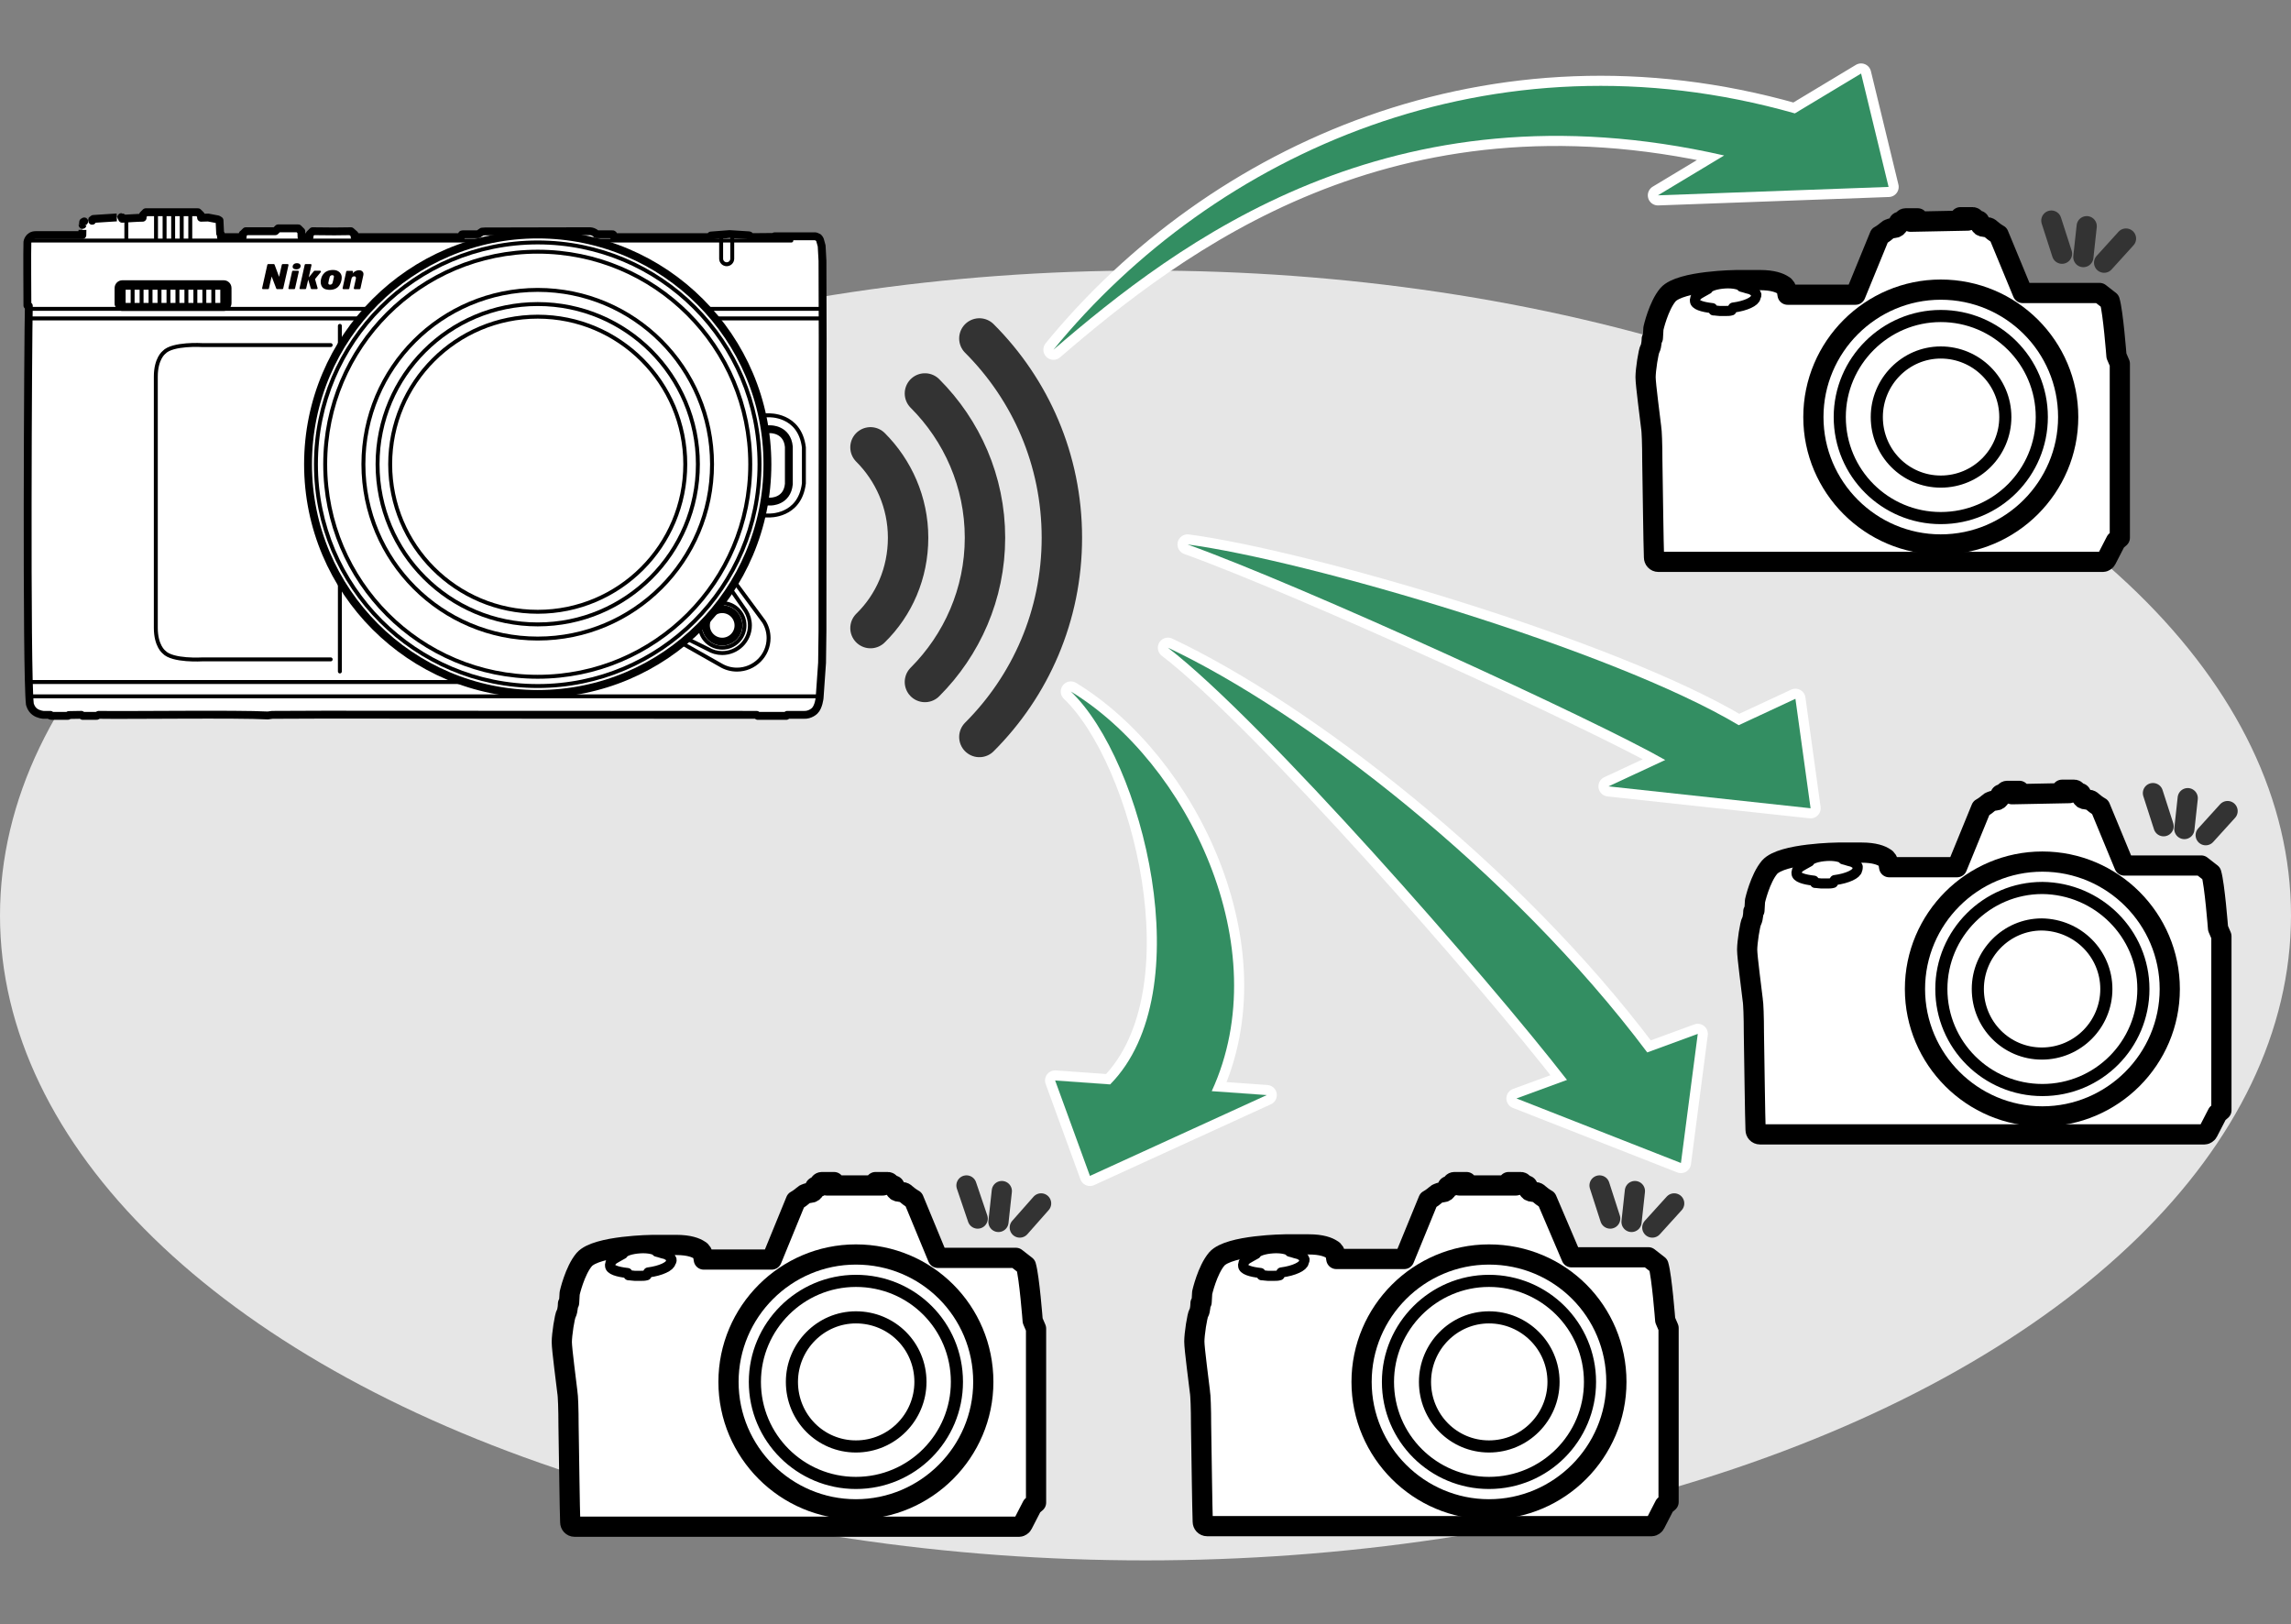 <?xml version="1.0" encoding="utf-8"?>
<!-- Generator: Adobe Illustrator 28.7.5, SVG Export Plug-In . SVG Version: 9.03 Build 55973)  -->
<!DOCTYPE svg PUBLIC "-//W3C//DTD SVG 1.1//EN" "http://www.w3.org/Graphics/SVG/1.1/DTD/svg11.dtd">
<svg version="1.1" id="レイヤー_1" xmlns:x="http://ns.adobe.com/Extensibility/1.0/" xmlns:i="http://ns.adobe.com/AdobeIllustrator/10.0/" xmlns:graph="http://ns.adobe.com/Graphs/1.0/"
	 xmlns="http://www.w3.org/2000/svg" xmlns:xlink="http://www.w3.org/1999/xlink" x="0px" y="0px" width="408.2px"
	 height="289.4px" viewBox="0 0 408.2 289.4" style="enable-background:new 0 0 408.2 289.4;"
	 xml:space="preserve">
<rect x="0" y="0" width="408.2" height="289.4" fill="#808080" stroke="none"/>
<g id="_x31_">
	<ellipse style="fill:#E6E6E6;" cx="204.1" cy="163.1" rx="204.1" ry="114.9"/>
</g>
<g id="patern2">
	<g>
		<path style="fill:none;stroke:#333333;stroke-width:7.2;stroke-linecap:round;stroke-linejoin:round;" d="M174.5,131.3C183.6,122.2,189.2,109.7,189.2,95.8s-5.6-26.4-14.7-35.5"/>
		<path style="fill:none;stroke:#333333;stroke-width:7.2;stroke-linecap:round;stroke-linejoin:round;" d="M164.8,70.1c6.6,6.6,10.7,15.7,10.7,25.7s-4.1,19.1-10.7,25.7"/>
		<path style="fill:none;stroke:#333333;stroke-width:7.2;stroke-linecap:round;stroke-linejoin:round;" d="M155.1,79.7C159.2,83.8,161.8,89.5,161.8,95.8c0,6.3-2.5,12-6.7,16.1"/>
	</g>
	<g>
		<path style="fill:none;stroke:#FFFFFF;stroke-width:3.6;stroke-linecap:round;stroke-linejoin:round;" d="M331.6,13.1l-11.8,7.1C265.9,4.9,216.4,27.2,187.7,62.3
			c22.1-19,59.9-48.2,119.5-34.6l-11.8,7.1L336.5,33.3L331.6,13.1z"/>
		<path style="fill:#338E62;" d="M331.6,13.1l-11.8,7.1C265.9,4.9,216.4,27.2,187.7,62.3
			c22.1-19,59.9-48.2,119.5-34.6l-11.8,7.1L336.5,33.3L331.6,13.1z"/>
	</g>
	<g>
		<path style="fill:none;stroke:#FFFFFF;stroke-width:3.6;stroke-linecap:round;stroke-linejoin:round;" d="M225.7,195.1l-9.8-0.7C227.7,168.8,211.5,135.8,190.8,123.2c12.8,12.2,23.3,53.5,7,70l-9.8-0.7
			l6.2,17L225.7,195.1z"/>
		<path style="fill:#338E62;" d="M225.7,195.1l-9.8-0.7C227.7,168.8,211.5,135.8,190.8,123.2c12.8,12.2,23.3,53.5,7,70l-9.8-0.7
			l6.2,17L225.7,195.1z"/>
	</g>
	<g>
		<path style="fill:none;stroke:#FFFFFF;stroke-width:3.6;stroke-linecap:round;stroke-linejoin:round;" d="M319.9,124.5l-10.1,4.7C287.2,115.7,232.7,99.8,211.6,97
			c20.8,7.5,72.7,31.3,85.1,38.4l-10.1,4.7l36,3.9L319.9,124.5z"/>
		<path style="fill:#338E62;" d="M319.9,124.5l-10.1,4.7C287.2,115.7,232.7,99.8,211.6,97
			c20.8,7.5,72.7,31.3,85.1,38.4l-10.1,4.7l36,3.9L319.9,124.5z"/>
	</g>
	<g>
		<path style="fill:none;stroke:#FFFFFF;stroke-width:3.6;stroke-linecap:round;stroke-linejoin:round;" d="M302.5,184.2l-9,3.3c-24.3-32.4-61.4-60.8-85.4-72.1
			c16.9,13,57,58.8,71.1,77l-9,3.3L299.5,207.2L302.5,184.2z"/>
		<path style="fill:#338E62;" d="M302.5,184.2l-9,3.3c-24.3-32.4-61.4-60.8-85.4-72.1
			c16.9,13,57,58.8,71.1,77l-9,3.3L299.5,207.2L302.5,184.2z"/>
	</g>
</g>
<g id="Body">
	<g>
		<path style="fill:#FFFFFF;stroke:#000000;stroke-width:3.6;stroke-linecap:round;stroke-linejoin:round;" d="M157.3,211.2V211H156v-0.4h2.2c0.2,0,0.4,0.2,0.4,0.4v0.2H159.2
			c0.1,0,0.2,0.1,0.2,0.2L159.5,211.8c0.1,0.3,0.3,0.5,0.7,0.5l0.6,0.1c0.2,0,0.4,0.1,0.6,0.3
			c0.8,0.7,1.4,1,1.4,1l4.3,10.4H181l1.8,1.4c0.6,2,1.2,9.8,1.2,9.8l0.6,1.4v31l-0.7,0.6
			l-1.7,3.3C182.1,271.8,181.8,272,181.6,272h-79.2c-0.5,0-0.8-0.4-0.8-0.8
			C101.5,268.5,101.4,259.9,101.3,254c0-3-0.1-5.4-0.2-5.9c-0.2-1.8-1-7.7-1-9c0-1.3,0.5-4.6,0.8-5.1
			c0.3-0.6,0.3-1.7,0.3-1.7l0.2-0.2l0.1-1.7c0,0,0.9-4,2.6-6c2.2-2.5,12.2-2.6,12.2-2.6h4.2
			c2.3,0,3.5,0.5,4.1,0.9c0.4,0.2,0.6,0.6,0.7,1.1l0.1,0.6h12.1l4.3-10.5c0,0,0.6-0.3,1.4-1
			c0.2-0.2,0.4-0.2,0.6-0.3l0.6-0.1c0.3,0,0.6-0.2,0.7-0.5l0.1-0.4
			c0-0.1,0.1-0.2,0.2-0.2H146V211c0-0.2,0.2-0.4,0.4-0.4h2.2V211h-1.3v0.2H157.3z"/>
		<path style="fill:#FFFFFF;stroke:#000000;stroke-width:1.8;stroke-linecap:round;stroke-linejoin:round;" d="M119.6,224.3L119.6,224.3c-0.1-0.3-0.4-0.6-0.9-0.8c-0.1,0-1.2-0.4-1.7-0.5
			c-0.2-0.4-1.5-0.7-3-0.6c-1.5,0.1-2.8,0.5-3,1c-0.4,0.2-1.6,0.9-1.7,1c-0.2,0.1-0.3,0.3-0.4,0.4
			c0,0,0,0.1-0.1,0.1l0,0c0,0.1-0.1,0.2-0.1,0.3v0.3c0,0.7,1.3,1.1,3.1,1.3L112,227.2
			c0.4,0,0.8,0.1,1.1,0.1h1.1c0.3,0,0.7,0,1-0.1l0.3-0.5c2.3-0.3,3.9-1.1,4-1.8l0,0
			C119.7,224.7,119.7,224.4,119.6,224.3z"/>
		<g>
			<path style="fill:#FFFFFF;stroke:#000000;stroke-width:3.6;stroke-linecap:round;stroke-linejoin:round;" d="M175.2,246.2c0,12.5-10.2,22.7-22.7,22.7s-22.7-10.2-22.7-22.7c0-12.5,10.2-22.7,22.7-22.7
				C165.1,223.5,175.2,233.6,175.2,246.2z"/>
			<path style="fill:none;stroke:#000000;stroke-width:2.16;stroke-linecap:round;stroke-linejoin:round;" d="M170.5,246.2c0,9.9-8,18-18,18c-9.9,0-18-8-18-18c0-9.9,8.1-18,18-18
				C162.5,228.2,170.5,236.2,170.5,246.2z"/>
			<path style="fill:none;stroke:#000000;stroke-width:2.16;stroke-linecap:round;stroke-linejoin:round;" d="M164,246.2c0,6.3-5.1,11.5-11.5,11.5c-6.3,0-11.4-5.1-11.4-11.5
				c0-6.3,5.1-11.5,11.4-11.5C158.9,234.7,164,239.8,164,246.2z"/>
		</g>
	</g>
	<g>
		<path style="fill:#FFFFFF;stroke:#000000;stroke-width:3.6;stroke-linecap:round;stroke-linejoin:round;" d="M270.1,211.2V211h-1.3v-0.4H271c0.2,0,0.4,0.2,0.4,0.4v0.2H272
			c0.1,0,0.2,0.1,0.2,0.2l0.1,0.4c0.1,0.3,0.3,0.5,0.7,0.5l0.6,0.1
			c0.2,0,0.4,0.1,0.6,0.3c0.8,0.7,1.4,1,1.4,1L280,224h13.7l1.8,1.4
			c0.6,2,1.2,9.8,1.2,9.8l0.6,1.4v31l-0.7,0.6L294.9,271.5
			c-0.1,0.2-0.4,0.4-0.6,0.4h-79.2c-0.5,0-0.8-0.4-0.8-0.8
			c-0.1-2.7-0.2-11.3-0.3-17.2c0-3-0.1-5.4-0.2-5.9c-0.2-1.8-1-7.7-1-9s0.5-4.6,0.8-5.1
			c0.3-0.5,0.3-1.7,0.3-1.7l0.2-0.2l0.1-1.7c0,0,0.9-4,2.6-6C219,221.8,229,221.7,229,221.7h4.2
			c2.3,0,3.5,0.5,4.1,0.9C237.7,222.8,237.9,223.2,238,223.7l0.1,0.6H250.2l4.3-10.5c0,0,0.6-0.3,1.4-1
			c0.2-0.2,0.4-0.2,0.6-0.3l0.6-0.1c0.3,0,0.6-0.2,0.7-0.5l0.1-0.4
			c0-0.1,0.1-0.2,0.2-0.2h0.6V211c0-0.2,0.2-0.4,0.4-0.4h2.2V211h-1.3v0.2H270.1z"/>
		<path style="fill:#FFFFFF;stroke:#000000;stroke-width:1.8;stroke-linecap:round;stroke-linejoin:round;" d="M232.4,224.3L232.4,224.3C232.3,224,232,223.7,231.5,223.5c-0.1,0-1.2-0.4-1.7-0.5
			c-0.2-0.4-1.5-0.7-3-0.6c-1.5,0.1-2.8,0.5-3,1c-0.4,0.2-1.6,0.9-1.7,1
			C221.9,224.5,221.8,224.7,221.7,224.8c0,0,0,0.1-0.1,0.1l0,0c0,0.1-0.1,0.2-0.1,0.3v0.3
			c0,0.7,1.3,1.1,3.1,1.3l0.2,0.4c0.4,0,0.8,0.1,1.1,0.1H227c0.3,0,0.7,0,1-0.1l0.3-0.5
			c2.3-0.3,3.9-1.1,4-1.8l0,0C232.4,224.7,232.5,224.4,232.4,224.3z"/>
		<g>
			<path style="fill:#FFFFFF;stroke:#000000;stroke-width:3.6;stroke-linecap:round;stroke-linejoin:round;" d="M288,246.2c0,12.5-10.2,22.7-22.7,22.7c-12.5,0-22.7-10.2-22.7-22.7
				c0-12.5,10.2-22.7,22.7-22.7C277.9,223.5,288,233.6,288,246.2z"/>
			<path style="fill:none;stroke:#000000;stroke-width:2.16;stroke-linecap:round;stroke-linejoin:round;" d="M283.3,246.2c0,9.9-8,18-18,18c-9.9,0-18-8-18-18
				c0-9.9,8.1-18,18-18C275.2,228.2,283.3,236.2,283.3,246.2z"/>
			<path style="fill:none;stroke:#000000;stroke-width:2.16;stroke-linecap:round;stroke-linejoin:round;" d="M276.8,246.2c0,6.3-5.1,11.5-11.5,11.5c-6.3,0-11.4-5.1-11.4-11.5
				c0-6.3,5.1-11.5,11.4-11.5C271.6,234.7,276.8,239.8,276.8,246.2z"/>
		</g>
	</g>
	<g>
		<path style="fill:#FFFFFF;stroke:#000000;stroke-width:3.6;stroke-linecap:round;stroke-linejoin:round;" d="M368.7,141.3v-0.2h-1.3V140.7h2.2c0.2,0,0.4,0.2,0.4,0.4v0.2h0.6
			c0.1,0,0.2,0.1,0.2,0.2l0.1,0.4c0.1,0.3,0.3,0.5,0.7,0.5L372.2,142.5
			c0.2,0,0.4,0.1,0.6,0.3c0.8,0.7,1.4,1,1.4,1L378.5,154.2h13.7l1.8,1.4
			c0.6,2,1.2,9.8,1.2,9.8l0.6,1.4v31l-0.7,0.6l-1.7,3.3
			c-0.1,0.2-0.4,0.4-0.6,0.4h-79.2c-0.5,0-0.8-0.4-0.8-0.8
			c-0.1-2.7-0.2-11.3-0.3-17.2c0-3-0.1-5.4-0.2-5.9c-0.2-1.8-1-7.7-1-9s0.5-4.6,0.8-5.1
			c0.3-0.6,0.3-1.7,0.3-1.7l0.2-0.2l0.1-1.7c0,0,0.9-4,2.6-6
			c2.2-2.5,12.2-2.6,12.2-2.6h4.2c2.3,0,3.5,0.5,4.1,0.9
			c0.4,0.2,0.6,0.6,0.7,1.1L336.6,154.5h12.1l4.3-10.5c0,0,0.6-0.3,1.4-1
			c0.2-0.2,0.4-0.2,0.6-0.3l0.6-0.1c0.3,0,0.6-0.2,0.7-0.5l0.1-0.4
			c0-0.1,0.1-0.2,0.2-0.2h0.6v-0.2c0-0.2,0.2-0.4,0.4-0.4h2.2V141.3h-1.3v0.2
			L368.7,141.3z"/>
		<path style="fill:#FFFFFF;stroke:#000000;stroke-width:1.8;stroke-linecap:round;stroke-linejoin:round;" d="M331,154.4L331,154.4c-0.1-0.3-0.4-0.6-0.9-0.8
			c-0.1,0-1.2-0.4-1.7-0.5c-0.2-0.4-1.5-0.7-3-0.6s-2.8,0.5-3,1
			c-0.4,0.2-1.6,0.9-1.7,1c-0.2,0.1-0.3,0.3-0.4,0.4c0,0,0,0.1-0.1,0.1l0,0
			c0,0.1-0.1,0.2-0.1,0.3v0.3c0,0.7,1.3,1.1,3.1,1.3l0.2,0.4
			c0.4,0,0.8,0.1,1.1,0.1h1.1c0.3,0,0.7,0,1-0.1l0.3-0.5
			c2.3-0.3,3.9-1.1,4-1.8l0,0C331,154.8,331,154.5,331,154.4z"/>
		<g>
			<path style="fill:#FFFFFF;stroke:#000000;stroke-width:3.6;stroke-linecap:round;stroke-linejoin:round;" d="M386.6,176.2c0,12.5-10.2,22.7-22.7,22.7s-22.7-10.2-22.7-22.7
				s10.2-22.7,22.7-22.7S386.6,163.7,386.6,176.2z"/>
			<path style="fill:none;stroke:#000000;stroke-width:2.16;stroke-linecap:round;stroke-linejoin:round;" d="M381.9,176.2c0,9.9-8,18-18,18c-9.9,0-18-8-18-18c0-9.9,8.1-18,18-18
				C373.8,158.3,381.9,166.3,381.9,176.2z"/>
			<path style="fill:none;stroke:#000000;stroke-width:2.16;stroke-linecap:round;stroke-linejoin:round;" d="M375.3,176.2c0,6.3-5.1,11.5-11.5,11.5c-6.3,0-11.4-5.1-11.4-11.5
				c0-6.3,5.1-11.5,11.4-11.5C370.2,164.8,375.3,169.9,375.3,176.2z"/>
		</g>
	</g>
	<g>
		<path style="fill:#FFFFFF;stroke:#000000;stroke-width:3.6;stroke-linecap:round;stroke-linejoin:round;" d="M350.6,39.3v-0.2h-1.3v-0.4H351.5c0.2,0,0.4,0.2,0.4,0.4v0.2H352.5
			c0.1,0,0.2,0.1,0.2,0.2l0.1,0.4c0.1,0.3,0.3,0.5,0.7,0.5l0.6,0.1
			c0.2,0,0.4,0.1,0.6,0.3c0.8,0.7,1.4,1,1.4,1l4.3,10.4h13.7l1.8,1.4
			c0.6,2,1.2,9.8,1.2,9.8l0.6,1.4v31l-0.7,0.6l-1.7,3.3c-0.1,0.2-0.4,0.4-0.6,0.4h-79.2
			c-0.5,0-0.8-0.4-0.8-0.8c-0.1-2.7-0.2-11.3-0.3-17.2c0-3-0.1-5.4-0.2-5.9c-0.2-1.8-1-7.7-1-9
			c0-1.3,0.5-4.6,0.8-5.1c0.3-0.6,0.3-1.7,0.3-1.7l0.2-0.2l0.1-1.7c0,0,0.9-4,2.6-6
			c2.2-2.5,12.2-2.6,12.2-2.6h4.2c2.3,0,3.5,0.5,4.1,0.9c0.4,0.2,0.6,0.6,0.7,1.1l0.1,0.6
			h12.1l4.3-10.5c0,0,0.6-0.3,1.4-1c0.2-0.2,0.4-0.2,0.6-0.3l0.6-0.1
			c0.3,0,0.6-0.2,0.7-0.5l0.1-0.4c0-0.1,0.1-0.2,0.2-0.2h0.6v-0.2c0-0.2,0.2-0.4,0.4-0.4
			h2.2v0.4h-1.3v0.2L350.6,39.3z"/>
		<path style="fill:#FFFFFF;stroke:#000000;stroke-width:1.8;stroke-linecap:round;stroke-linejoin:round;" d="M312.9,52.4L312.9,52.4C312.8,52.1,312.5,51.8,312,51.6c-0.1,0-1.2-0.4-1.7-0.5
			c-0.2-0.4-1.5-0.7-3-0.6s-2.8,0.5-3,1c-0.4,0.2-1.6,0.9-1.7,1c-0.2,0.1-0.3,0.3-0.4,0.4
			c0,0,0,0.1-0.1,0.1l0,0c0,0.1-0.1,0.2-0.1,0.3v0.3c0,0.7,1.3,1.1,3.1,1.3l0.2,0.4
			c0.4,0,0.8,0.1,1.1,0.1H307.5c0.3,0,0.7,0,1-0.1l0.3-0.5c2.3-0.3,3.9-1.1,4-1.8l0,0
			C312.9,52.8,313,52.5,312.9,52.4z"/>
		<g>
			<path style="fill:#FFFFFF;stroke:#000000;stroke-width:3.6;stroke-linecap:round;stroke-linejoin:round;" d="M368.5,74.3c0,12.5-10.2,22.7-22.7,22.7s-22.7-10.2-22.7-22.7
				s10.2-22.7,22.7-22.7S368.5,61.7,368.5,74.3z"/>
			<path style="fill:none;stroke:#000000;stroke-width:2.16;stroke-linecap:round;stroke-linejoin:round;" d="M363.8,74.3c0,9.9-8,18-18,18c-9.9,0-18-8-18-18c0-9.9,8.1-18,18-18
				C355.7,56.3,363.8,64.3,363.8,74.3z"/>
			<path style="fill:none;stroke:#000000;stroke-width:2.16;stroke-linecap:round;stroke-linejoin:round;" d="M357.3,74.3c0,6.3-5.1,11.5-11.5,11.5C339.5,85.8,334.4,80.7,334.4,74.3
				c0-6.3,5.1-11.5,11.4-11.5C352.1,62.8,357.3,67.9,357.3,74.3z"/>
		</g>
	</g>
	<g>
		<path style="fill:#FFFFFF;stroke:#000000;stroke-width:1.4;stroke-linecap:round;stroke-linejoin:round;" d="M47.732,127.467l0.767-0.109l9.06-0.036l77.258,0.036l0.183,0.182h5.005l0,0h0.11
			l0.146-0.182h0.694h2.229c1.205,0.074,1.973-0.729,1.973-0.729c0.717-0.688,0.877-2.289,0.877-2.289
			l0.438-6.255l0.073-5.6v-1.923l0.036-50.277l-0.036-13.818l-0.146-2.655l-0.292-1.055l-0.11-0.218
			l-0.183-0.218l-0.475-0.218h-1.096h0.877h-7.124l-0.183,0.109l-4.092,0.036l-0.073-0.182l-0.11-0.109
			l-0.11-0.036l-3.434-0.218l-3.325,0.255l-0.11,0.182l0,0l-0.036,0.109h-16.961l-0.256-0.145l-0.036-0.291
			l-0.11-0.073l0,0h-0.073h-1.827h-0.986l-0.256-0.255l-0.365-0.182l-0.256-0.073l-0.256-0.036h-2.338
			l-16.221,0.036h-0.146l-0.548,0.036l-0.694,0.473h-0.292h-0.329h-1.644h-0.475l-0.146,0.036l-0.11,0.364
			l-0.146,0.109h-0.11h-18.758v-0.473l-0.658-0.582l-2.959,0.036l-3.873-0.036l-0.511,0.509l-0.036,0.545h-1.425
			l-0.037-1.018l-0.548-0.545h-0.402h-2.776h-0.256h-0.146l-0.511,0.509h-0.183l0,0h-5.078l-0.548,0.545v-0.036v0.545
			h-3.873v-0.509l-0.146-0.145l-0.11-2.327l-0.292-0.182l-1.717-0.327l-1.279,0.036l-0.037-0.473l-0.511-0.509
			c-0.143,0.002-0.481-0.002-0.621,0h-8.184h-0.256h-0.256l-0.475,0.473l-0.073,0.218v0.291
			c-0.767-0.009-2.872,0.15-3.653,0.182c-0.008,0.019,0.067-0.202,0.072-0.218
			c0.013,0.002-0.205-0.068-0.218-0.073c0.052,0-5.184,0.329-5.006,0.327c0.006-0.003-0.172,0.137-0.182,0.145
			c-0.002-0.011,0.001,0.169-0,0.182c0.012,0.001-1.389,0.106-1.424,0.11
			c0.021-0.014-0.165,0.1-0.183,0.109c0.001-0.012-0.105,0.488-0.11,0.509c-0-0.019-0.035,1.777-0.037,1.818
			h-8.312c-1.29,0-1.479,1.237-1.479,1.237c-0.063,1.429-0.002,9.684,0,11.309l0.11,0.073
			c0,0,0.146,0,0.146,0c-0.145,4.986-0.469,65.499,0.183,70.927c0,0,0.181,0.852,0.859,1.364
			c0.677,0.512,1.553,0.564,1.553,0.564h1.242v0.145l0.219,0.036h2.923l0.146-0.146
			c0.032-0.001,2.383-0.043,2.302-0.036l0.146,0.182c0,0,0.438,0,0.438,0c0.354,0,1.752,0,2.083,0
			c0,0,0.365-0.182,0.365-0.182C22.618,127.451,42.368,127.171,47.732,127.467"/>
		<path style="fill:none;stroke:#000000;stroke-width:1.4;stroke-linecap:round;stroke-linejoin:round;" d="M131.579,111.427c0,1.595-1.304,2.89-2.899,2.89c-1.599,0-2.9-1.295-2.9-2.89
			c0-1.6,1.3-2.9,2.9-2.9C130.275,108.528,131.579,109.827,131.579,111.427z"/>
		<path style="fill:none;stroke:#000000;stroke-width:0.7;stroke-linecap:round;stroke-linejoin:round;" d="M132.653,111.429c0,2.186-1.786,3.96-3.973,3.96c-2.192,0-3.973-1.774-3.973-3.96
			c0-2.193,1.782-3.974,3.973-3.974C130.866,107.456,132.653,109.236,132.653,111.429z"/>
		<path style="fill:none;stroke:#000000;stroke-width:0.7;stroke-linecap:round;stroke-linejoin:round;" d="M130.28,105.096l2.618,3.778c0.454,0.746,0.716,1.621,0.716,2.557
			c0,2.715-2.219,4.918-4.935,4.918c-0.934,0-1.808-0.259-2.553-0.71l-4.148-2.059"/>
		<path style="fill:none;stroke:#000000;stroke-width:0.7;stroke-linecap:round;stroke-linejoin:round;" d="M131.062,103.905l5.063,6.858c0.519,0.852,0.818,1.852,0.818,2.92
			c0,3.101-2.534,5.617-5.636,5.617c-1.067,0-2.065-0.296-2.916-0.81l-7.716-4.369"/>
		<path style="fill:none;stroke:#000000;stroke-width:1.4;stroke-linecap:round;stroke-linejoin:round;" d="M136.162,89.357h1.154c0,0,2.941,0.044,3.239-3.126v-6.628
			c-0.298-3.17-3.239-3.126-3.239-3.126h-1.154"/>
		<path style="fill:none;stroke:#000000;stroke-width:0.7;stroke-linecap:round;stroke-linejoin:round;" d="M135.901,91.841h1.042c0,0,5.547,0.29,6.291-5.721v-6.405
			c-0.744-6.011-6.291-5.721-6.291-5.721h-1.042"/>
		<line style="fill:none;stroke:#000000;stroke-width:0.7;stroke-linecap:round;stroke-linejoin:round;" x1="60.557" y1="58.055" x2="60.557" y2="119.629"/>
		<line style="fill:none;stroke:#000000;stroke-width:0.7;stroke-linecap:round;stroke-linejoin:round;" x1="5.318" y1="42.854" x2="141.001" y2="42.854"/>
		<line style="fill:none;stroke:#000000;stroke-width:0.7;stroke-linecap:round;stroke-linejoin:round;" x1="146.565" y1="55.026" x2="5.2" y2="55.026"/>
		<line style="fill:none;stroke:#000000;stroke-width:0.7;stroke-linecap:round;stroke-linejoin:round;" x1="146.575" y1="56.729" x2="5.2" y2="56.729"/>
		<line style="fill:none;stroke:#000000;stroke-width:0.7;stroke-linecap:round;stroke-linejoin:round;" x1="5.202" y1="121.508" x2="90.747" y2="121.508"/>
		<line style="fill:none;stroke:#000000;stroke-width:0.7;stroke-linecap:round;stroke-linejoin:round;" x1="5.202" y1="124.057" x2="146.033" y2="124.057"/>
		<path style="fill:none;stroke:#000000;stroke-width:0.7;stroke-linecap:round;stroke-linejoin:round;" d="M39.869,55.039h-18.069c-0.566,0-1.029-0.463-1.029-1.029v-2.698c0-0.566,0.463-1.029,1.029-1.029
			h18.069c0.566,0,1.029,0.463,1.029,1.029v2.698C40.898,54.576,40.435,55.039,39.869,55.039z"/>
		<polygon style="fill:none;stroke:#000000;stroke-width:1.4;stroke-linecap:round;stroke-linejoin:round;" points="39.992,54.665 40.453,54.188 40.453,51.757 39.672,50.92 21.972,50.92 
			21.192,51.757 21.192,54.188 21.652,54.665 		"/>
		<g>
			<line style="fill:none;stroke:#000000;stroke-width:0.7;stroke-linecap:round;stroke-linejoin:round;" x1="22.032" y1="50.982" x2="22.032" y2="54.603"/>
			<line style="fill:none;stroke:#000000;stroke-width:0.7;stroke-linecap:round;stroke-linejoin:round;" x1="23.63" y1="50.982" x2="23.63" y2="54.603"/>
			<line style="fill:none;stroke:#000000;stroke-width:0.7;stroke-linecap:round;stroke-linejoin:round;" x1="25.227" y1="50.982" x2="25.227" y2="54.603"/>
			<line style="fill:none;stroke:#000000;stroke-width:0.7;stroke-linecap:round;stroke-linejoin:round;" x1="26.824" y1="50.982" x2="26.824" y2="54.603"/>
			<line style="fill:none;stroke:#000000;stroke-width:0.7;stroke-linecap:round;stroke-linejoin:round;" x1="28.421" y1="50.982" x2="28.421" y2="54.603"/>
			<line style="fill:none;stroke:#000000;stroke-width:0.7;stroke-linecap:round;stroke-linejoin:round;" x1="30.019" y1="50.982" x2="30.019" y2="54.603"/>
			<line style="fill:none;stroke:#000000;stroke-width:0.7;stroke-linecap:round;stroke-linejoin:round;" x1="31.616" y1="50.982" x2="31.616" y2="54.603"/>
			<line style="fill:none;stroke:#000000;stroke-width:0.7;stroke-linecap:round;stroke-linejoin:round;" x1="33.213" y1="50.982" x2="33.213" y2="54.603"/>
			<line style="fill:none;stroke:#000000;stroke-width:0.7;stroke-linecap:round;stroke-linejoin:round;" x1="34.81" y1="50.982" x2="34.81" y2="54.603"/>
			<line style="fill:none;stroke:#000000;stroke-width:0.7;stroke-linecap:round;stroke-linejoin:round;" x1="36.408" y1="50.982" x2="36.408" y2="54.603"/>
			<line style="fill:none;stroke:#000000;stroke-width:0.7;stroke-linecap:round;stroke-linejoin:round;" x1="38.005" y1="50.982" x2="38.005" y2="54.603"/>
			<line style="fill:none;stroke:#000000;stroke-width:0.7;stroke-linecap:round;stroke-linejoin:round;" x1="39.602" y1="50.982" x2="39.602" y2="54.603"/>
		</g>
		<g>
			<path style="fill:#FFFFFF;stroke:#000000;stroke-width:1.4;stroke-linecap:round;stroke-linejoin:round;" d="M54.883,82.707c0-22.603,18.323-40.927,40.926-40.927
				c22.603,0,40.927,18.324,40.927,40.927c0,22.603-18.323,40.927-40.927,40.927
				C73.206,123.634,54.883,105.31,54.883,82.707z"/>
			<path style="fill:none;stroke:#000000;stroke-width:0.7;stroke-linecap:round;" d="M69.52,82.707c0-14.52,11.77-26.289,26.289-26.289c14.52,0,26.29,11.769,26.29,26.289
				c0,14.52-11.77,26.289-26.29,26.289C81.29,108.996,69.52,97.227,69.52,82.707z"/>
			<path style="fill:none;stroke:#000000;stroke-width:0.7;stroke-linecap:round;" d="M64.751,82.707c0-17.153,13.905-31.059,31.058-31.059c17.154,0,31.059,13.906,31.059,31.059
				c0,17.153-13.905,31.059-31.059,31.059C78.656,113.766,64.751,99.86,64.751,82.707z"/>
			<path style="fill:none;stroke:#000000;stroke-width:0.7;stroke-linecap:round;" d="M57.943,82.707c0-20.912,16.953-37.867,37.866-37.867
				c20.913,0,37.867,16.954,37.867,37.867c0,20.913-16.954,37.867-37.867,37.867
				C74.896,120.574,57.943,103.62,57.943,82.707z"/>
			<path style="fill:none;stroke:#000000;stroke-width:0.7;stroke-linecap:round;" d="M56.293,82.707c0-21.823,17.692-39.515,39.516-39.515
				c21.824,0,39.516,17.692,39.516,39.515c0,21.825-17.692,39.516-39.516,39.516
				C73.986,122.223,56.293,104.532,56.293,82.707z"/>
			<path style="fill:none;stroke:#000000;stroke-width:0.7;stroke-linecap:round;" d="M67.272,82.707c0-15.761,12.776-28.537,28.537-28.537
				c15.761,0,28.537,12.775,28.537,28.537c0,15.761-12.776,28.537-28.537,28.537
				C80.048,111.244,67.272,98.469,67.272,82.707z"/>
			<g>
				<path style="fill:none;" d="M90.473,50.594v-2.195h0.338l0.768,1.111c0.178,0.257,0.317,0.489,0.43,0.713
					l0.007-0.004c-0.028-0.293-0.035-0.56-0.035-0.902v-0.919h0.292v2.195h-0.313l-0.761-1.114
					c-0.167-0.244-0.327-0.495-0.448-0.732l-0.011,0.003c0.018,0.277,0.025,0.541,0.025,0.905v0.938H90.473z"/>
				<path style="fill:none;" d="M93.126,48.398v2.195h-0.309v-2.195H93.126z"/>
				<path style="fill:none;" d="M93.668,48.398h0.309v1.058h0.011c0.064-0.084,0.128-0.163,0.188-0.234l0.732-0.824
					h0.384l-0.868,0.931l0.936,1.264h-0.367l-0.789-1.078l-0.228,0.241v0.837h-0.309V48.398z"/>
				<path style="fill:none;" d="M95.599,48.398h0.309v1.058h0.011c0.064-0.084,0.128-0.163,0.188-0.234l0.732-0.824
					h0.384l-0.868,0.931l0.935,1.264h-0.366l-0.789-1.078l-0.228,0.241v0.837h-0.309V48.398z"/>
				<path style="fill:none;" d="M99.578,49.473c0,0.755-0.501,1.156-1.113,1.156c-0.633,0-1.077-0.449-1.077-1.113
					c0-0.697,0.473-1.153,1.113-1.153C99.155,48.363,99.578,48.822,99.578,49.473z M97.719,49.509
					c0,0.469,0.278,0.889,0.764,0.889c0.491,0,0.768-0.414,0.768-0.912c0-0.437-0.249-0.892-0.764-0.892
					C97.975,48.594,97.719,49.027,97.719,49.509z"/>
				<path style="fill:none;" d="M99.985,48.428c0.156-0.03,0.381-0.046,0.594-0.046c0.331,0,0.544,0.055,0.694,0.179
					c0.12,0.098,0.188,0.248,0.188,0.417c0,0.291-0.199,0.483-0.452,0.56v0.01
					c0.185,0.058,0.295,0.214,0.352,0.443c0.078,0.306,0.135,0.517,0.184,0.602h-0.32
					c-0.039-0.062-0.092-0.251-0.16-0.524c-0.071-0.303-0.199-0.417-0.48-0.427h-0.292v0.951h-0.309V48.428z
					 M100.294,49.428h0.317c0.331,0,0.541-0.166,0.541-0.417c0-0.284-0.224-0.407-0.551-0.411
					c-0.149,0-0.256,0.013-0.306,0.027V49.428z"/>
			</g>
		</g>
		<g>
			<path style="fill-rule:evenodd;clip-rule:evenodd;fill:#040000;" d="M52.047,48.356c0.016-0.072,0.08-0.124,0.155-0.124h0.877
				c0.012,0,0.023,0.001,0.035,0.004c0.085,0.019,0.139,0.104,0.12,0.189l-0.662,2.965
				c-0.016,0.072-0.08,0.124-0.154,0.124h-0.876c-0.012,0-0.023-0.001-0.034-0.004
				c-0.085-0.019-0.139-0.104-0.12-0.189L52.047,48.356z M55.945,48.288c0.03-0.036,0.075-0.058,0.122-0.058
				h0.958c0.037,0,0.072,0.013,0.101,0.036c0.067,0.056,0.077,0.155,0.021,0.223l-1.014,1.23l0.452,1.593
				c0.004,0.014,0.006,0.029,0.006,0.043c0,0.087-0.071,0.158-0.158,0.158h-0.893c-0.07,0-0.132-0.046-0.152-0.113
				l-0.47-1.586l-0.37,1.577c-0.017,0.072-0.081,0.122-0.154,0.122h-0.869c-0.012,0-0.023-0.001-0.034-0.004
				c-0.085-0.019-0.139-0.103-0.12-0.189l0.921-4.149c0.016-0.072,0.08-0.124,0.155-0.124l0.898,0
				c0.012,0,0.023,0.001,0.035,0.004c0.085,0.019,0.139,0.104,0.12,0.189l-0.489,2.182L55.945,48.288z
				 M51.247,47.048c0.012,0,0.024,0.001,0.035,0.004c0.085,0.019,0.139,0.104,0.119,0.189l-0.939,4.149
				c-0.016,0.072-0.081,0.123-0.154,0.123h-0.935c-0.066,0-0.124-0.04-0.148-0.102l-0.822-2.145
				c-0.172,0.725-0.346,1.431-0.482,2.106c-0.001,0.004-0.002,0.009-0.003,0.014
				c-0.015,0.074-0.08,0.127-0.155,0.127h-0.902c-0.012,0-0.023-0.001-0.035-0.004
				c-0.085-0.019-0.139-0.104-0.12-0.189l0.926-4.151c0.016-0.072,0.08-0.124,0.155-0.124h0.986
				c0.066,0,0.125,0.041,0.148,0.103l0.807,2.169l0.483-2.147c0.016-0.072,0.08-0.124,0.154-0.124
				L51.247,47.048z M62.737,48.252c0.011,0,0.022,0.001,0.033,0.004c0.086,0.018,0.14,0.102,0.122,0.188
				l-0.06,0.28c0.316-0.434,0.949-0.686,1.466-0.535c0.112,0.033,0.563,0.261,0.446,0.815l-0.519,2.387
				c-0.016,0.073-0.08,0.125-0.155,0.125h-0.874c-0.011,0-0.023-0.001-0.034-0.004
				c-0.085-0.019-0.139-0.103-0.12-0.189l0.371-1.688c0.048-0.285-0.097-0.365-0.202-0.394
				c-0.244-0.06-0.519,0.083-0.594,0.426l-0.373,1.724c-0.016,0.073-0.08,0.125-0.155,0.125h-0.889
				c-0.011,0-0.023-0.001-0.034-0.004c-0.086-0.019-0.14-0.103-0.121-0.188l0.642-2.946
				c0.016-0.073,0.08-0.125,0.155-0.125H62.737z M59.186,49.024c-0.107,0.001-0.345,0.054-0.433,0.292
				c-0.05,0.138-0.226,0.835-0.256,1.109c-0.018,0.164,0.106,0.295,0.311,0.293
				c0.216-0.002,0.379-0.12,0.431-0.285c0.071-0.224,0.19-0.697,0.257-1.107
				C59.519,49.18,59.446,49.022,59.186,49.024z M53.574,47.371c0-0.177-0.143-0.481-0.681-0.481
				c-0.495,0-0.756,0.33-0.756,0.625c0,0.104,0.024,0.467,0.68,0.467
				C53.363,47.982,53.574,47.633,53.574,47.371z M59.351,48.096c-1.85,0-2.114,1.439-2.167,1.7
				c-0.136,0.666,0.015,1.528,0.882,1.758c0.57,0.152,1.465,0.136,2.044-0.335c0.523-0.433,0.785-1.159,0.776-1.844
				C60.878,48.717,60.324,48.096,59.351,48.096z"/>
		</g>
		<path style="fill:none;" d="M135.01,51.75h-0.002H135.01l3.215-3.817l-0.002-0.61h-5.803v0.775h2.99
			l-3.201,3.817v0.611h6.08v-0.774H135.01z M133.064,51.891l3.315-3.936h1.017l-3.301,3.936H133.064z
			 M126.859,112.344v-1.768h0.561c0.211,0,0.326,0.03,0.42,0.104c0.1,0.08,0.154,0.206,0.154,0.363
			c0,0.145-0.049,0.263-0.143,0.336c-0.049,0.039-0.092,0.059-0.186,0.081c0.092,0.039,0.135,0.096,0.201,0.269
			l0.229,0.615h-0.352l-0.174-0.502c-0.072-0.195-0.117-0.235-0.272-0.237h-0.123v0.738H126.859z
			 M127.365,111.338c0.19,0,0.293-0.089,0.293-0.254c0-0.156-0.09-0.237-0.268-0.237h-0.215v0.491H127.365z
			 M129.217,112.344h-0.952v-1.768h0.942v0.287h-0.625v0.435h0.575v0.284h-0.575v0.476h0.635V112.344z
			 M130.575,112.3c-0.145,0.042-0.252,0.056-0.379,0.056c-0.239,0-0.444-0.069-0.594-0.204
			c-0.176-0.156-0.266-0.391-0.266-0.695c0-0.554,0.322-0.895,0.846-0.895c0.137,0,0.221,0.017,0.385,0.078
			l-0.023,0.291c-0.129-0.067-0.215-0.089-0.338-0.089c-0.328,0-0.532,0.228-0.532,0.599
			c0,0.372,0.219,0.623,0.543,0.623c0.115,0,0.205-0.02,0.344-0.072L130.575,112.3z"/>
		<path style="fill:none;stroke:#000000;stroke-width:0.7;stroke-linecap:round;stroke-linejoin:round;" d="M130.468,41.941v4.146c0,0.546-0.446,0.989-0.989,0.989s-0.989-0.443-0.989-0.989
			v-4.128"/>
		<line style="fill:none;stroke:#000000;stroke-width:0.7;stroke-linecap:round;stroke-linejoin:round;" x1="27.798" y1="38.405" x2="27.798" y2="42.723"/>
		<line style="fill:none;stroke:#000000;stroke-width:0.7;stroke-linecap:round;stroke-linejoin:round;" x1="22.512" y1="39.235" x2="22.512" y2="42.723"/>
		<line style="fill:none;stroke:#000000;stroke-width:0.7;stroke-linecap:round;stroke-linejoin:round;" x1="29.325" y1="38.405" x2="29.325" y2="42.723"/>
		<line style="fill:none;stroke:#000000;stroke-width:0.7;stroke-linecap:round;stroke-linejoin:round;" x1="30.851" y1="38.405" x2="30.851" y2="42.723"/>
		<line style="fill:none;stroke:#000000;stroke-width:0.7;stroke-linecap:round;stroke-linejoin:round;" x1="32.377" y1="38.405" x2="32.377" y2="42.723"/>
		<line style="fill:none;stroke:#000000;stroke-width:0.7;stroke-linecap:round;stroke-linejoin:round;" x1="33.903" y1="38.405" x2="33.903" y2="42.723"/>
		<path style="fill:none;stroke:#000000;stroke-width:0.7;stroke-linecap:round;stroke-linejoin:round;" d="M58.919,117.475h-22.856c0,0-5.348,0.335-6.852-1.309c0,0-1.449-1.08-1.449-4.31v-44.757
			c0-3.23,1.449-4.31,1.449-4.31c1.504-1.644,6.852-1.309,6.852-1.309h22.856"/>
	</g>
</g>
<g id="Arrow">
	<g>
		<line style="fill:none;stroke:#333333;stroke-width:3.6;stroke-linecap:round;" x1="172.2" y1="211.2" x2="174.2" y2="217.1"/>
		<line style="fill:none;stroke:#333333;stroke-width:3.6;stroke-linecap:round;" x1="178.5" y1="212.2" x2="177.9" y2="217.7"/>
		<line style="fill:none;stroke:#333333;stroke-width:3.6;stroke-linecap:round;" x1="185.5" y1="214.4" x2="181.7" y2="218.7"/>
	</g>
	<g>
		<line style="fill:none;stroke:#333333;stroke-width:3.6;stroke-linecap:round;" x1="285" y1="211.2" x2="286.9" y2="217.1"/>
		<line style="fill:none;stroke:#333333;stroke-width:3.6;stroke-linecap:round;" x1="291.3" y1="212.2" x2="290.7" y2="217.7"/>
		<line style="fill:none;stroke:#333333;stroke-width:3.6;stroke-linecap:round;" x1="298.3" y1="214.4" x2="294.4" y2="218.7"/>
	</g>
	<g>
		<line style="fill:none;stroke:#333333;stroke-width:3.6;stroke-linecap:round;" x1="383.6" y1="141.3" x2="385.5" y2="147.2"/>
		<line style="fill:none;stroke:#333333;stroke-width:3.6;stroke-linecap:round;" x1="389.8" y1="142.2" x2="389.2" y2="147.7"/>
		<line style="fill:none;stroke:#333333;stroke-width:3.6;stroke-linecap:round;" x1="396.9" y1="144.5" x2="393" y2="148.8"/>
	</g>
	<g>
		<line style="fill:none;stroke:#333333;stroke-width:3.6;stroke-linecap:round;" x1="365.5" y1="39.3" x2="367.4" y2="45.2"/>
		<line style="fill:none;stroke:#333333;stroke-width:3.6;stroke-linecap:round;" x1="371.8" y1="40.3" x2="371.2" y2="45.8"/>
		<line style="fill:none;stroke:#333333;stroke-width:3.6;stroke-linecap:round;" x1="378.8" y1="42.5" x2="374.9" y2="46.8"/>
	</g>
</g>
</svg>
